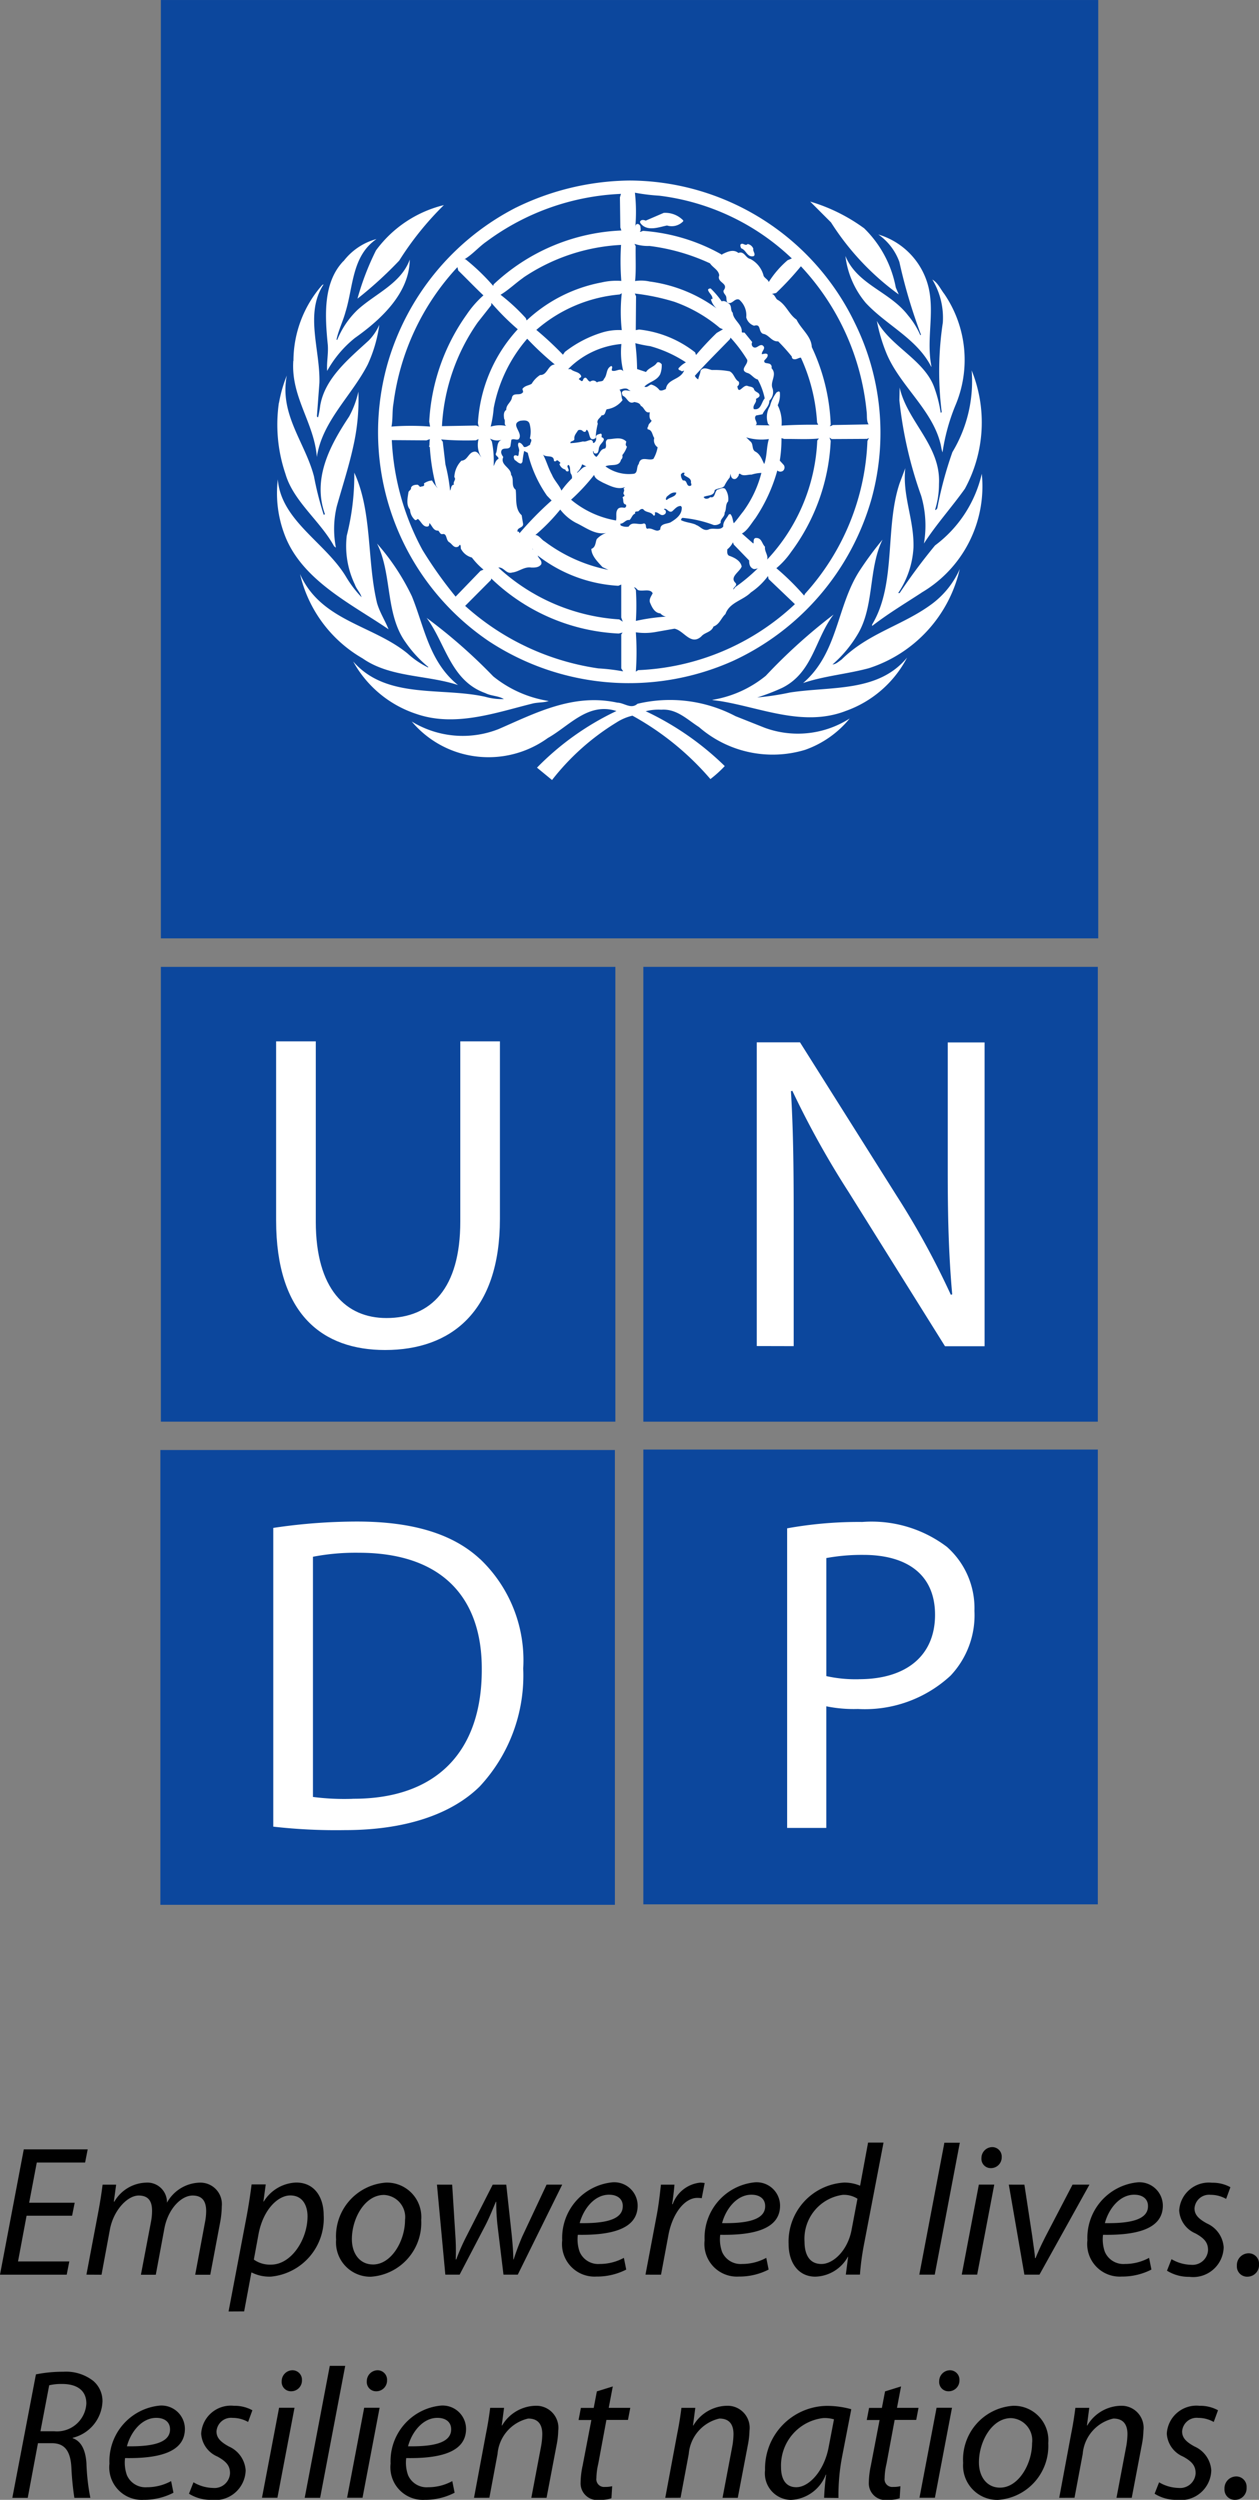 <svg xmlns="http://www.w3.org/2000/svg" width="54.428" height="108" viewBox="0 0 54.428 108"><rect x="0" y="0" width="54.428" height="108" fill="#808080" stroke="none"/><defs><style>.a{fill:#0c479d;}.b{fill:#fff;}</style></defs><g transform="translate(247.668 70.74)"><path class="a" d="M-197.075,134.78h-19.649V115.131h19.649V134.78Z" transform="translate(-23.99 -144.1)"/><path class="b" d="M-194.55,129.456v7.729c0,4.089,2.023,5.606,4.712,5.606,2.839,0,4.963-1.638,4.963-5.666v-7.669h-1.713v7.786c0,2.886-1.265,4.168-3.192,4.168-1.753,0-3.055-1.247-3.055-4.168v-7.786Z" transform="translate(-41.181 -155.207)"/><path class="a" d="M-104.25,134.78H-123.9V115.131h19.648V134.78Z" transform="translate(-95.956 -144.1)"/><path class="b" d="M-100.488,142.786v-5.6c0-2.185-.02-3.759-.119-5.413l.06-.02a38.879,38.879,0,0,0,2.435,4.377l4.165,6.66h1.712V129.665h-1.593v5.508c0,2.029.038,3.622.193,5.376l-.06.017A35.141,35.141,0,0,0-96.03,136.3l-4.185-6.639h-1.869v13.121Z" transform="translate(-112.868 -155.369)"/><path class="a" d="M-104.25,227.581H-123.9V207.933h19.648v19.648Z" transform="translate(-95.956 -216.048)"/><path class="b" d="M-89.321,222.947A5.389,5.389,0,0,0-93,221.854a17.454,17.454,0,0,0-3.25.275v12.944h1.693v-5.255a5.922,5.922,0,0,0,1.364.116,5.452,5.452,0,0,0,4.007-1.44,3.8,3.8,0,0,0,1.033-2.8,3.533,3.533,0,0,0-1.166-2.742Z" transform="translate(-117.389 -226.841)"/><path class="a" d="M-87.315,233.559a5.87,5.87,0,0,1-1.4-.136v-5.1a8.588,8.588,0,0,1,1.6-.137c1.869,0,3.1.834,3.1,2.589s-1.229,2.782-3.29,2.782Z" transform="translate(-123.23 -231.751)"/><path class="a" d="M-197.167,227.668h-19.649V208.02h19.649v19.648Z" transform="translate(-23.919 -216.115)"/><path class="b" d="M-186.16,223.389c-1.149-1.07-2.879-1.618-5.314-1.618a24.541,24.541,0,0,0-3.621.275v12.906a23.931,23.931,0,0,0,3.1.15c2.548,0,4.572-.655,5.822-1.883a7.034,7.034,0,0,0,1.883-5.1,6.034,6.034,0,0,0-1.867-4.731Z" transform="translate(-40.759 -226.776)"/><path class="a" d="M-185.751,238.4a10.516,10.516,0,0,1-1.712-.081V227.942a9.74,9.74,0,0,1,1.984-.173c3.581,0,5.336,1.927,5.315,5.059,0,3.542-1.968,5.586-5.586,5.569Z" transform="translate(-46.676 -231.426)"/><path class="a" d="M-216.724-70.739V-30.2H-176.2V-70.739Z" transform="translate(-23.99)"/><path class="b" d="M-71.81,5.574c-.567.8-1.254,1.556-1.778,2.376a4.568,4.568,0,0,0-.119-2.063,17.787,17.787,0,0,1-.942-4.121l.012-.556c.331,1.484,1.789,2.507,1.7,4.171a3.7,3.7,0,0,1-.165,1.1l.025.027.066-.076A16.439,16.439,0,0,1-72.356,4,5.931,5.931,0,0,0-71.524.471a5.992,5.992,0,0,1-.286,5.1Z" transform="translate(-134.138 -55.208)"/><path class="b" d="M-76.07-16.386a5.048,5.048,0,0,1,.471,4.845,8.584,8.584,0,0,0-.545,2c-.05-.119-.06-.281-.1-.416-.379-1.453-1.756-2.489-2.324-3.861a7.219,7.219,0,0,1-.415-1.4c.6,1.118,2.094,1.7,2.5,2.927a5.47,5.47,0,0,1,.258,1.037.041.041,0,0,0,.044-.038,14.135,14.135,0,0,1,.049-3.85,3.193,3.193,0,0,0-.453-1.864c.242.141.351.411.516.621Z" transform="translate(-130.777 -41.657)"/><path class="b" d="M-81.436-23.34c.251,1.134-.113,2.241.118,3.386l-.011.009c-.616-1.214-1.928-1.786-2.83-2.758a3.855,3.855,0,0,1-.879-2.026c.518,1.248,1.91,1.523,2.711,2.57a3.421,3.421,0,0,1,.528.855l.027-.028a22.854,22.854,0,0,1-.932-3.137,2.462,2.462,0,0,0-.911-1.189,3.156,3.156,0,0,1,2.179,2.318Z" transform="translate(-126.082 -34.951)"/><path class="b" d="M-89.487-30.864A4.805,4.805,0,0,1-88.1-28.287l.128.3A11.345,11.345,0,0,1-90.9-31.1L-91.8-32a7.6,7.6,0,0,1,2.312,1.14Z" transform="translate(-120.842 -30.031)"/><path class="b" d="M-168.892-34.869a11.421,11.421,0,0,1,4.914-1.166,10.858,10.858,0,0,1,9.732,6.166,10.719,10.719,0,0,1,.714,7.594,11.026,11.026,0,0,1-6,7,11.02,11.02,0,0,1-10.554-.865,10.9,10.9,0,0,1-4.37-11.969,10.989,10.989,0,0,1,5.564-6.761Z" transform="translate(-56.461 -26.906)"/><path class="b" d="M-175.161-31.324a13.241,13.241,0,0,0-1.933,2.4,17.156,17.156,0,0,1-1.805,1.646,11.477,11.477,0,0,1,.8-2.085,5.15,5.15,0,0,1,2.942-1.96Z" transform="translate(-53.315 -30.558)"/><path class="b" d="M-184.18-23.834a2.676,2.676,0,0,1,1.425-.955c-1.068.733-1,2.052-1.34,3.149-.108.4-.3.778-.389,1.192l.029.022a3.735,3.735,0,0,1,.877-1.3c.763-.7,1.887-1.139,2.26-2.176-.016,1.442-1.221,2.575-2.371,3.387a4.8,4.8,0,0,0-1.2,1.425c-.027-.362.056-.728.029-1.118-.125-1.258-.216-2.694.675-3.629Z" transform="translate(-48.636 -35.624)"/><path class="b" d="M-191.239-12.754A4.974,4.974,0,0,1-190-16.022c.019-.011.036-.032.063-.028-.82,1.248-.143,2.82-.179,4.24l-.109,1.453c.014.01.014.054.054.037a4.715,4.715,0,0,0,.09-.5c.2-1.173,1.212-2,2.1-2.814a2.288,2.288,0,0,0,.454-.673,6.051,6.051,0,0,1-.5,1.712c-.692,1.35-1.973,2.456-2.2,4-.112-1.478-1.124-2.585-1.018-4.157Z" transform="translate(-43.743 -42.399)"/><path class="b" d="M-194.263,2.631a5.867,5.867,0,0,1,.337-1.176c-.331,1.685.8,2.9,1.176,4.364a13.664,13.664,0,0,0,.418,1.647c.022.011.039-.011.053-.027-.556-1.555.244-3,1.047-4.213a4.051,4.051,0,0,0,.4-1.074,9.066,9.066,0,0,1-.194,2.241c-.194.929-.486,1.809-.739,2.712a4.215,4.215,0,0,0-.038,1.787l-.081-.064c-.591-1.086-1.756-1.934-2.1-3.122a6.612,6.612,0,0,1-.284-3.074Z" transform="translate(-41.343 -55.971)"/><path class="b" d="M-194.323,20.4c.131,1.788,2.053,2.734,2.945,4.213a4.877,4.877,0,0,0,.675.89c-.045-.189-.221-.35-.286-.545a3.843,3.843,0,0,1-.352-2.112,10.621,10.621,0,0,0,.325-2.723c.782,1.691.545,3.8.982,5.628.113.4.346.756.5,1.14-1.609-1.1-3.8-2.139-4.517-4.148a5.04,5.04,0,0,1-.269-2.344Z" transform="translate(-41.336 -70.443)"/><path class="b" d="M-189.949,35.071c.9,2.03,3.143,2.2,4.651,3.434a3.76,3.76,0,0,0,.88.6l.016-.017a5.181,5.181,0,0,1-.988-1.074c-.88-1.226-.572-2.944-1.231-4.262a9.9,9.9,0,0,1,1.507,2.278c.541,1.33.745,2.83,1.994,3.836-1.354-.444-2.933-.319-4.123-1.151a5.684,5.684,0,0,1-2.706-3.645Z" transform="translate(-44.748 -81.01)"/><path class="b" d="M-179.686,49.947c1.435,1.637,3.787,1.091,5.7,1.517a2.636,2.636,0,0,0,.805.1c-.228-.145-.546-.129-.8-.259-1.5-.531-1.722-2.155-2.539-3.25a23.043,23.043,0,0,1,2.88,2.527,5.049,5.049,0,0,0,2.4,1.064c-.209.076-.486.053-.712.113-1.57.389-3.322,1.02-4.99.453a4.838,4.838,0,0,1-2.749-2.267Z" transform="translate(-52.705 -92.101)"/><path class="b" d="M-151.444,65.953a4.854,4.854,0,0,1-4.577-.986c-.511-.326-.964-.8-1.63-.751a2.242,2.242,0,0,0-.675.065,12.5,12.5,0,0,1,3.418,2.371,5.155,5.155,0,0,1-.62.561,12.183,12.183,0,0,0-3.371-2.739,2.2,2.2,0,0,0-.7.3,10.4,10.4,0,0,0-2.776,2.48l-.65-.534a11.933,11.933,0,0,1,3.435-2.447c-1.229-.389-2.034.642-2.968,1.167a4.375,4.375,0,0,1-3.976.594,4.332,4.332,0,0,1-1.906-1.308,4.222,4.222,0,0,0,3.758.326c1.583-.687,3.223-1.555,5.129-1.14.3.005.59.3.871.049a6.089,6.089,0,0,1,4.238.534l1.259.5a4.157,4.157,0,0,0,3.678-.4,4.356,4.356,0,0,1-1.944,1.361Z" transform="translate(-61.428 -104.295)"/><path class="b" d="M-104.86,51.577c-1.823.686-3.651-.156-5.4-.437l-.335-.044v-.01a4.884,4.884,0,0,0,2.306-1.039,23.8,23.8,0,0,1,2.932-2.646c-.8,1.032-.889,2.5-2.218,3.165a8.978,8.978,0,0,1-1.086.418,11.7,11.7,0,0,0,1.41-.213c1.782-.279,3.822.007,5.071-1.512a4.793,4.793,0,0,1-2.684,2.318Z" transform="translate(-106.273 -91.591)"/><path class="b" d="M-90.349,38.549c-.926.249-1.92.329-2.824.637,1.529-1.312,1.444-3.343,2.464-4.887a14.768,14.768,0,0,1,.972-1.312c-.618,1.247-.351,2.861-1.064,4.071a5.353,5.353,0,0,1-1.1,1.325c.143-.007.268-.129.39-.211,1.162-1.155,2.675-1.48,3.928-2.42A3.8,3.8,0,0,0-86.4,34.261a5.881,5.881,0,0,1-3.945,4.288Z" transform="translate(-119.776 -80.416)"/><path class="b" d="M-77.759,24.642c-.718.469-1.447.905-2.138,1.44V26.02c1.06-1.761.541-4.177,1.191-6.109l.244-.647c-.134,1.2.389,2.225.353,3.435a3.887,3.887,0,0,1-.661,1.96h.064A25.474,25.474,0,0,1-77.175,22.6a5.359,5.359,0,0,0,2.02-3.094,5.323,5.323,0,0,1-2.6,5.131Z" transform="translate(-130.069 -69.777)"/><path class="a" d="M-107.484,35.513l.075-.1a7.6,7.6,0,0,0,.962-.8h.039c-.067-.021-.148.043-.221.011-.154-.07-.179-.206-.179-.362l-.665-.687-.036-.1a.9.9,0,0,1-.244.306c0,.088-.027.218.077.276.215.071.5.212.544.465-.087.239-.541.454-.262.713.092.129-.128.178-.091.287Z" transform="translate(-108.473 -80.787)"/><path class="a" d="M-125.079-2.915c.124.07.193-.059.3-.086a.656.656,0,0,1,.36.243c.1.043.19-.016.276-.048.06-.448.622-.384.788-.8l-.1.038c-.043-.06-.15-.033-.145-.13a1.075,1.075,0,0,1,.323-.26,5.429,5.429,0,0,0-1.54-.7,5.7,5.7,0,0,1-.648-.13,10.028,10.028,0,0,1,.077,1.118l.386.128c.116-.187.363-.224.471-.4.07-.06.15,0,.207.064a1.038,1.038,0,0,1-.065.431c-.147.292-.493.328-.686.54Z" transform="translate(-94.738 -51.126)"/><path class="a" d="M-103.407,14.893a7.11,7.11,0,0,1-.948,2.063c-.177.226-.352.542-.582.659l.491.433c.025-.027.011-.07.017-.108,0-.064.031-.141.112-.131.236-.006.242.249.378.379-.029.206.151.367.091.556a8.017,8.017,0,0,0,2.168-5.147l.073-.087c-.485.048-1,.014-1.5.021l-.12-.037a5.915,5.915,0,0,1-.073.972l.175.193a.193.193,0,0,1-.036.248.2.2,0,0,1-.247-.016Z" transform="translate(-110.657 -65.306)"/><path class="a" d="M-111.733-4.871a6.242,6.242,0,0,0-.723-.961l-.026.066c-.5.517-1.044,1.052-1.517,1.583a.34.34,0,0,0,.147.155c.02-.129.091-.243.1-.378.128-.178.324-.065.49-.027a3.606,3.606,0,0,1,.766.056c.2.1.213.345.391.442a.154.154,0,0,1-.056.205c.056.405.249-.108.455-.011.085.033.193.021.257.113.033.167.239.136.25.3-.017.081-.1.1-.159.147.051.161-.164.263-.091.437.314.06.325-.3.471-.464a2.959,2.959,0,0,0-.3-.816c-.177-.037-.285-.249-.465-.286-.346-.136.053-.351.009-.557Z" transform="translate(-103.63 -50.321)"/><path class="a" d="M-125.626,43.612a8.446,8.446,0,0,1,1.3-.185.449.449,0,0,1-.239-.141c-.252-.016-.372-.28-.452-.48-.039-.144.06-.264.12-.389-.108-.221-.443-.061-.638-.14-.053-.044-.093-.11-.167-.121l.079.121a10.956,10.956,0,0,1,0,1.334Z" transform="translate(-94.555 -87.526)"/><path class="a" d="M-127.328,27.294c.14.027.041.179.144.233.221-.071.391.188.566.026-.008-.254.278-.232.434-.3.245-.146.519-.34.492-.665l-.04-.047c-.167,0-.252.129-.374.231-.154.087-.23-.162-.354-.1.007.027.033.039.056.049a.127.127,0,0,1,0,.157c-.185.167-.27-.082-.445-.066v.066c.007.038-.01.1-.063.075-.11-.178-.33-.113-.44-.268-.068-.039-.134.01-.182.053-.039.081-.211-.011-.169.131-.133.048-.149.192-.247.28-.169-.029-.243.161-.4.157.016.032,0,.086.047.09a.561.561,0,0,0,.315.038c.162-.258.432-.042.66-.14Z" transform="translate(-92.504 -75.422)"/><path class="a" d="M-116.7,20.208a.414.414,0,0,0,.089.257c.211-.031.121.26.314.234.109-.032.007-.124.037-.194-.03-.163-.188-.18-.3-.276-.011-.033.012-.06.026-.087-.08-.043-.118.006-.168.065Z" transform="translate(-101.533 -70.446)"/><path class="a" d="M-123.8-13.941a9.381,9.381,0,0,0-1.741-.366l.054.118-.012,1.463.142-.027a4.745,4.745,0,0,1,2.424.988l.039.114a12.751,12.751,0,0,1,.894-.955l.271-.157-.13-.054a6.312,6.312,0,0,0-1.942-1.123Z" transform="translate(-94.684 -43.751)"/><path class="a" d="M-162.724,13.769l.117.994a7.512,7.512,0,0,1,.2,1.128c.059-.081.023-.243.169-.26-.061-.118.113-.22.015-.323a1.072,1.072,0,0,1,.308-.712c.276-.012.3-.374.573-.391.14-.006.227.184.288.249a1.016,1.016,0,0,1-.121-.793l-.12.055a12.919,12.919,0,0,1-1.5-.038l.066.092Z" transform="translate(-65.804 -65.433)"/><path class="a" d="M-119.536,24.258c.128-.134.4-.129.413-.322-.189-.03-.286.074-.413.178-.018.041-.077.117,0,.145Z" transform="translate(-99.308 -73.395)"/><path class="a" d="M-104.119,13.329l.166.166c.166.115.055.356.232.453.209.108.286.352.38.535a.7.7,0,0,0,.048-.156c.073-.3.062-.631.155-.923a2.29,2.29,0,0,1-.982-.074Z" transform="translate(-111.29 -65.176)"/><path class="a" d="M-116.009,22.44c.184.048.309.277.539.205.2-.108.519.065.649-.14-.022-.2.151-.347.239-.518l.063-.017c.109.113.1.282.151.4.151-.162.27-.34.406-.507a4.839,4.839,0,0,0,.788-1.669,1.584,1.584,0,0,0-.425.074c-.157-.009-.347.082-.482-.027-.047-.042-.082.022-.074.065-.056.081-.11.183-.234.146-.1-.043-.1-.146-.13-.221a.533.533,0,0,1-.027.167,1.766,1.766,0,0,0-.231.362c-.113.125-.3.081-.418.183-.021.26-.308.205-.469.287-.011.032.027.037.042.065a.21.21,0,0,0,.233-.055c.228.061.178-.225.311-.324.113-.016.22-.113.336-.036a.753.753,0,0,1,.131.545c-.131.128-.063.34-.155.491.02.179-.2.259-.168.438a.387.387,0,0,1-.3.092,5.1,5.1,0,0,0-1.35-.31.1.1,0,0,0-.063.1c.2.1.432.107.636.193Z" transform="translate(-101.578 -70.503)"/><path class="a" d="M-151.425,42.893l.055-.082-.168.044a8.513,8.513,0,0,1-5.508-2.378l-.017.065-1.113,1.118a10.93,10.93,0,0,0,5.756,2.7,8.8,8.8,0,0,1,1.075.129l-.082-.129V42.893Z" transform="translate(-69.383 -86.224)"/><path class="a" d="M-137.826,21.606a4.121,4.121,0,0,0,1.947.9c.037-.146-.021-.329.054-.454.053-.12.2-.114.307-.093a.091.091,0,0,0,.064-.141c-.155-.03-.085-.2-.14-.3.008-.053.1-.043.076-.113-.108-.086.054-.183-.038-.275.027-.018.046-.05.073-.069-.327.138-.675-.062-.964-.19-.142-.082-.346-.162-.377-.335a8.485,8.485,0,0,1-1,1.075Z" transform="translate(-85.158 -70.76)"/><path class="a" d="M-142.567,16.892c-.053-.028-.06-.022-.1.025-.027,0-.06.006-.081-.011,0-.307-.344-.123-.475-.285.151.279.232.6.388.878.1.248.312.444.411.687a3.667,3.667,0,0,1,.454-.53.277.277,0,0,0-.052-.21c-.047-.115,0-.275-.091-.372-.138.049.05.188-.01.271a.086.086,0,0,1-.128-.067.36.36,0,0,1-.261-.243c.1-.064-.025-.092-.053-.144Z" transform="translate(-80.972 -67.729)"/><path class="a" d="M-136.45,18.517a.78.78,0,0,1-.223.351l.018.01c.129-.092.223-.259.389-.269l-.184-.092Z" transform="translate(-86.052 -69.198)"/><path class="a" d="M-146.6,37.364a6.257,6.257,0,0,1-3.484-1.308c.032.129.2.212.156.373-.092.147-.281.151-.431.147-.309-.05-.537.183-.826.214-.266.082-.358-.243-.6-.214a8.505,8.505,0,0,0,5.228,2.24l.151.1-.066-.182V37.31l-.128.055Z" transform="translate(-74.339 -82.796)"/><path class="a" d="M-168.342,19.3a3.136,3.136,0,0,1-.5-.52.742.742,0,0,1-.454-.344c-.053-.061,0-.167-.064-.211l-.067.081c-.19.091-.257-.1-.387-.183-.168-.091-.086-.411-.315-.352-.085,0-.112-.1-.167-.155-.209.02-.264-.212-.378-.324-.021.048,0,.113-.064.145-.216.049-.291-.215-.438-.325-.037.016-.064.062-.12.05a.652.652,0,0,1-.222-.454c-.177-.2-.1-.519-.063-.763.033-.064.126-.1.107-.182.05-.113.169-.125.282-.13a.276.276,0,0,1,.107.1c.071-.044.228,0,.168-.152a.714.714,0,0,1,.351-.13,1.977,1.977,0,0,0,.244.335l-.076-.117a8.684,8.684,0,0,1-.261-1.642c.006-.032-.068-.049-.026-.08l.009.016a2.113,2.113,0,0,1,.017-.3l-.145.055-1.5-.011a11.033,11.033,0,0,0,1.324,4.743,17.946,17.946,0,0,0,1.435,2.019l1.075-1.113.131-.054Z" transform="translate(-58.426 -65.433)"/><path class="a" d="M-150.388-22.23c-.334.232-.642.535-.988.74a8.448,8.448,0,0,1,1.091,1.009l.038.1a6.494,6.494,0,0,1,3.241-1.642,2.822,2.822,0,0,1,.851-.065,11.035,11.035,0,0,1-.011-1.556,8.31,8.31,0,0,0-4.222,1.41Z" transform="translate(-74.653 -36.515)"/><path class="a" d="M-153.146-2.6a4.857,4.857,0,0,1-.131.8,1.342,1.342,0,0,1,.675-.028c-.122-.064-.02-.222-.092-.308-.016-.133-.039-.3.092-.389-.014-.222.221-.335.245-.534.059-.227.318-.074.443-.194.08-.043.011-.119.011-.178.107-.147.276-.141.4-.222a1.151,1.151,0,0,1,.362-.377c.325.011.331-.444.638-.455a12.576,12.576,0,0,1-1.194-1.113A6.373,6.373,0,0,0-153.146-2.6Z" transform="translate(-73.179 -50.508)"/><path class="a" d="M-153.029,14.445c.016-.1-.129-.123-.115-.221.1-.2.006-.524.27-.61a.62.62,0,0,1-.518-.048l.079.13a4.243,4.243,0,0,1,.077,1.059c.06-.1.077-.244.206-.31Z" transform="translate(-73.091 -65.36)"/><path class="a" d="M-145.227,34.7l-.021-.038.021.068V34.7Z" transform="translate(-79.404 -81.713)"/><path class="a" d="M-160.5-12.408l-.585.742a8.615,8.615,0,0,0-1.545,4.481l1.481-.027.14.055c-.06-.039-.046-.1-.066-.157a6.53,6.53,0,0,1,1.722-4.057,10.672,10.672,0,0,1-1.14-1.139l-.009.1Z" transform="translate(-65.932 -45.144)"/><path class="a" d="M-142.013,28.49a1.029,1.029,0,0,1,.406-.264c-.48.1-.9-.248-1.312-.438a2.092,2.092,0,0,1-.675-.572,8.09,8.09,0,0,1-1.075,1.1c.167.011.259.2.4.276a6.742,6.742,0,0,0,2.757,1.231l-.256-.121c-.2-.22-.473-.48-.482-.787.193-.067.172-.28.236-.427Z" transform="translate(-79.854 -75.942)"/><path class="a" d="M-150.815,10.922l-.042.285c-.065.17-.275.043-.371.158-.07.108,0,.221.062.307-.15.347.342.456.336.767.152.194-.021.475.2.648.048.351-.05.827.259,1.1l.055.336c.062.231-.278.171-.233.378.066-.033.08.054.086.074v-.01a14.334,14.334,0,0,1,1.387-1.414l-.2-.207a5.4,5.4,0,0,1-.831-1.853l-.156-.08a4.422,4.422,0,0,0-.076.479l-.055.065c-.113,0-.184-.1-.281-.157-.022-.06-.082-.156.012-.2a.2.2,0,0,1,.13.037c.048-.058.026-.144.054-.22.014-.13-.1-.249-.019-.363.1-.01.18.113.222.183.1.032.184-.052.27-.091,0-.092.129-.216-.011-.27a1.249,1.249,0,0,0-.012-.637c-.058-.178-.258-.147-.4-.131-.437.14.071.471-.036.74-.062.157-.223.012-.337.075Z" transform="translate(-74.745 -62.668)"/><path class="a" d="M-95.925,13.435l-.091-.065.053.146a8.673,8.673,0,0,1-1.713,4.8,3.5,3.5,0,0,1-.636.7,10.889,10.889,0,0,1,1.2,1.183l.042-.081a10.394,10.394,0,0,0,2.695-6.6l.066-.13-.08.04-1.541.009Z" transform="translate(-115.793 -65.208)"/><path class="a" d="M-157.1-29.471l.027-.075a8.574,8.574,0,0,1,5.518-2.323L-151.6-32l-.018-1.3.045-.151a10.5,10.5,0,0,0-5.81,2.057c-.33.227-.621.573-.958.768h.048a9.13,9.13,0,0,1,1.195,1.149Z" transform="translate(-69.25 -28.913)"/><path class="a" d="M-140.9-14.308a6.308,6.308,0,0,0-3.6,1.53,14.107,14.107,0,0,1,1.15,1.072c.027-.036.055-.074.081-.118a4.99,4.99,0,0,1,1.648-.852,2.458,2.458,0,0,1,.815-.093,7.316,7.316,0,0,1,0-1.593l-.091.053Z" transform="translate(-79.982 -43.709)"/><path class="a" d="M-136.087-4.608a3.682,3.682,0,0,0-2.3,1.086h.116c.131.13.341.1.439.276.049.1-.092.086-.087.166.028.023.065.027.087.066.1.036.081-.06.12-.1.133-.134.156.129.285.129a.2.2,0,0,1,.284.038c.088-.076.272-.006.3-.145.169-.178.077-.453.324-.567.086.048-.006.129.027.2.166.07.356-.14.491.028a3.44,3.44,0,0,1-.082-1.179Z" transform="translate(-84.721 -51.27)"/><path class="a" d="M-135.688,4.471a1.025,1.025,0,0,1-.686.4c-.07.086-.053.276-.221.259-.053.12-.238.19-.166.364a2.926,2.926,0,0,0-.092.621c-.32.2-.229-.266-.388-.363l-.057.092c-.062.016-.106-.022-.15-.064-.049-.019-.13-.035-.173.01-.071.12-.178.216-.151.378-.031.1-.193.064-.172.167a3,3,0,0,0,.545-.075c.125.031.227-.06.352-.064.041.021.095.064.075.129h.044a.221.221,0,0,0,.085-.258c.012-.114.136-.114.21-.147.071.033.027.1.039.158.243.091-.059.269-.093.4-.064.1,0,.336-.2.3a.077.077,0,0,1-.052-.093h-.029a.281.281,0,0,0,.147.243c.149-.124.155-.334.374-.362.111-.118-.051-.3.118-.4.28-.007.579-.125.8.1-.018.1-.054.143.028.222a1.093,1.093,0,0,1-.2.363.182.182,0,0,1-.057.2c-.073.329-.452.172-.672.286a1.711,1.711,0,0,0,1.192.324c.232-.01.13-.3.249-.426.074-.377.422-.119.633-.222a1.517,1.517,0,0,0,.182-.5.361.361,0,0,1-.145-.4c-.091-.125-.081-.352-.282-.374a.105.105,0,0,1,.022-.128c0-.119.113-.158.146-.25-.123-.08-.091-.258-.08-.363-.212.061-.233-.215-.389-.274-.038-.125-.173-.147-.281-.167-.26.124-.3-.2-.5-.27-.021-.06-.066-.147,0-.194.1-.082.227-.012.34-.018l-.091-.048c-.086-.1-.275-.037-.389,0,.108.109.062.3.129.438Z" transform="translate(-85.064 -57.929)"/><path class="a" d="M-170.683-12.5l-.037-.212a8.77,8.77,0,0,1,1.62-4.628,4.366,4.366,0,0,1,.723-.827c-.351-.329-.717-.713-1.087-1.073l-.037-.147a10.631,10.631,0,0,0-2.766,5.9c-.06.325-.019.659-.085.989a10.487,10.487,0,0,1,1.668,0Z" transform="translate(-58.392 -39.812)"/><path class="a" d="M-119.635,39.98a2.985,2.985,0,0,1-.742.712c-.35.352-.923.426-1.1.935-.187.172-.252.442-.517.539-.1.259-.375.244-.53.431-.454.406-.747-.258-1.156-.338l-.827.145a2.611,2.611,0,0,1-.844.011,12.131,12.131,0,0,1,0,1.7l.1-.065a10.506,10.506,0,0,0,6.777-2.851l-1.138-1.086-.026-.128Z" transform="translate(-94.829 -85.838)"/><path class="a" d="M-125.523-32.194a.205.205,0,0,1,.051-.127c.075-.045.137.021.169.073.007.077.04.206-.024.25.064.011.1-.038.155-.038A8.065,8.065,0,0,1-121.763-31v-.027c.21-.1.48-.238.7-.055.259-.1.307.222.518.259a1.128,1.128,0,0,1,.573.73c.046.1.2.166.221.269a4.135,4.135,0,0,1,.817-.945l.182-.076a10.076,10.076,0,0,0-5.731-2.712,8.4,8.4,0,0,1-1.053-.129,7.464,7.464,0,0,1,.016,1.489Z" transform="translate(-94.684 -28.729)"/><path class="a" d="M-125.56-22.266a1.706,1.706,0,0,1,.622.021,6.309,6.309,0,0,1,2.9,1.167.8.8,0,0,1-.248-.389.063.063,0,0,1,.066-.021c.012-.169-.168-.255-.193-.405a.111.111,0,0,1,.118-.049,3.792,3.792,0,0,1,.473.556c.12-.047.217.028.3.091.156.092.06.293.179.4.02.318.41.5.389.815,0,.075.1.016.129.054l.324.4a.159.159,0,0,0,.056.221c.145.067.226-.118.371-.091.21.119-.033.259-.012.39.081,0,.185-.064.25.016.026.119-.1.194-.149.27,0,.118.1.092.185.118a.151.151,0,0,1,.131.2c.269.281-.082.583.048.88a.516.516,0,0,1-.142.528c.007.238-.212.384-.294.584l-.277.053c-.147.146.127.325-.022.417l.605.011-.067-.065a.9.9,0,0,1,.083-.768,1.706,1.706,0,0,1,.287-.594c.037-.01.106-.082.14,0a1.085,1.085,0,0,1-.092.556,1.64,1.64,0,0,1,.166.88c.534-.033,1.06-.043,1.584-.037l-.048-.1a7.785,7.785,0,0,0-.7-2.8c-.113.006-.195.1-.324.064a.1.1,0,0,1-.066-.107,8.123,8.123,0,0,0-.593-.661c-.279.028-.4-.292-.65-.323-.221-.092-.069-.449-.389-.35a.519.519,0,0,1-.34-.362.893.893,0,0,0-.306-.767c-.2-.07-.275.188-.472.146-.108-.055-.059-.195-.094-.286s-.127-.141-.111-.25c.254-.334-.308-.328-.184-.659-.033-.238-.275-.33-.4-.518a8.8,8.8,0,0,0-2.618-.751,1.833,1.833,0,0,1-.648-.091l.053.1c-.011.5.024,1.037-.026,1.508Z" transform="translate(-94.647 -36.333)"/><path class="a" d="M-99.183-18.357c.115.026.148.162.225.243.393.21.5.632.842.869.195.407.643.719.659,1.184a8.584,8.584,0,0,1,.819,3.354l-.041.064a.218.218,0,0,0,.127-.048L-95-12.719c-.1-.15-.06-.372-.086-.556a10.687,10.687,0,0,0-2.841-6.275A12.773,12.773,0,0,1-99-18.395l-.185.038Z" transform="translate(-115.117 -39.686)"/><path class="b" d="M-124.54-29.451c.048-.086.171-.055.235-.028l.778-.335a1.08,1.08,0,0,1,.843.325v.038a.687.687,0,0,1-.7.182c-.357.071-.855.276-1.142-.091-.012-.027-.044-.065-.012-.091Z" transform="translate(-95.448 -31.729)"/><path class="b" d="M-104.921-23.881a.328.328,0,0,1,.245.2c-.029.121.113.225.025.322-.292.076-.318-.253-.545-.334a.235.235,0,0,1-.037-.157c.1-.124.2.082.312-.028Z" transform="translate(-110.426 -36.318)"/><path d="M-244.551,345.331h-1.968l-.37,1.976h2.217l-.112.571h-2.884l1.028-5.414h2.763l-.112.57h-2.089l-.329,1.735h1.968l-.112.562Z" transform="translate(0 -320.346)"/><path d="M-231.043,352.839l.522-2.755c.08-.434.137-.811.177-1.132h.586l-.1.731h.024a1.641,1.641,0,0,1,1.366-.819.846.846,0,0,1,.907.867,1.665,1.665,0,0,1,1.422-.867.928.928,0,0,1,.948,1.02,4.06,4.06,0,0,1-.064.659l-.434,2.3h-.651l.418-2.241a2.582,2.582,0,0,0,.056-.506c0-.409-.153-.675-.587-.675-.482,0-1.06.562-1.221,1.43l-.37,1.992h-.643l.434-2.281a2.539,2.539,0,0,0,.048-.474c0-.329-.088-.667-.578-.667s-1.093.643-1.245,1.47l-.362,1.952Z" transform="translate(-12.889 -325.308)"/><path d="M-202.6,352.188a1.2,1.2,0,0,0,.747.218c.86,0,1.574-1.069,1.574-2.089,0-.41-.176-.9-.747-.9-.522,0-1.173.595-1.374,1.687l-.2,1.084Zm-1.093,2.242.779-4.1c.088-.466.169-1,.217-1.39h.611l-.1.739h.016a1.715,1.715,0,0,1,1.4-.819c.836,0,1.189.691,1.189,1.405a2.523,2.523,0,0,1-2.274,2.659,1.693,1.693,0,0,1-.835-.177h-.016l-.313,1.679Z" transform="translate(-34.094 -325.308)"/><path d="M-181.4,352.4c.787,0,1.382-1.013,1.382-1.921a.961.961,0,0,0-.908-1.084c-.836,0-1.39,1.02-1.39,1.911,0,.635.353,1.093.908,1.093Zm-.08.529a1.484,1.484,0,0,1-1.518-1.6,2.325,2.325,0,0,1,2.153-2.466,1.487,1.487,0,0,1,1.526,1.614,2.332,2.332,0,0,1-2.153,2.45Z" transform="translate(-50.14 -325.308)"/><path d="M-162.953,349.257l.137,2.184a9.457,9.457,0,0,1,.016,1.044h.024a9.016,9.016,0,0,1,.426-.971l1.149-2.257h.586l.241,2.216c.04.426.064.755.064,1.012h.016c.1-.313.209-.61.37-.988l1.052-2.241h.675l-1.92,3.888h-.618l-.257-2.113a9.129,9.129,0,0,1-.056-1.036h-.016c-.16.377-.273.666-.45,1.012l-1.117,2.137h-.618l-.362-3.888Z" transform="translate(-65.167 -325.613)"/><path d="M-136.893,349.875c0-.313-.241-.49-.595-.49-.634,0-1.108.619-1.269,1.229,1.044.016,1.863-.128,1.863-.731v-.008Zm.145,2.747a2.779,2.779,0,0,1-1.286.3,1.406,1.406,0,0,1-1.478-1.566,2.409,2.409,0,0,1,2.121-2.5,1.011,1.011,0,0,1,1.14,1c0,1.02-1.149,1.285-2.586,1.261a1.612,1.612,0,0,0,.08.739.873.873,0,0,0,.867.522,2.172,2.172,0,0,0,1.044-.265l.1.5Z" transform="translate(-83.851 -325.308)"/><path d="M-123.495,352.839l.474-2.506c.1-.506.153-1.02.193-1.381h.586c-.023.272-.056.538-.1.843h.024a1.414,1.414,0,0,1,1.189-.931,1.4,1.4,0,0,1,.193.016l-.128.658a1.155,1.155,0,0,0-.185-.016c-.57,0-1.085.7-1.253,1.6l-.321,1.719Z" transform="translate(-96.268 -325.308)"/><path d="M-109.505,349.875c0-.313-.241-.49-.594-.49-.635,0-1.108.619-1.269,1.229,1.044.016,1.863-.128,1.863-.731v-.008Zm.145,2.747a2.781,2.781,0,0,1-1.285.3,1.406,1.406,0,0,1-1.478-1.566,2.409,2.409,0,0,1,2.121-2.5,1.012,1.012,0,0,1,1.141,1c0,1.02-1.149,1.285-2.587,1.261a1.607,1.607,0,0,0,.08.739.873.873,0,0,0,.867.522,2.176,2.176,0,0,0,1.044-.265l.1.5Z" transform="translate(-105.084 -325.308)"/><path d="M-92.984,343.6a1.1,1.1,0,0,0-.635-.169,1.916,1.916,0,0,0-1.655,2.032c0,.466.161.956.731.956.514,0,1.133-.587,1.3-1.463l.257-1.357Zm1.125-2.426-.859,4.475a11.457,11.457,0,0,0-.161,1.229h-.61l.1-.771H-93.4a1.661,1.661,0,0,1-1.406.859c-.747,0-1.157-.618-1.157-1.414a2.556,2.556,0,0,1,2.4-2.651,1.764,1.764,0,0,1,.691.136l.345-1.864Z" transform="translate(-117.613 -319.348)"/><path d="M-70.8,346.879l1.084-5.7h.667l-1.084,5.7Z" transform="translate(-137.125 -319.348)"/><path d="M-61.4,342.943a.4.4,0,0,1-.394-.434.472.472,0,0,1,.458-.474.409.409,0,0,1,.418.434.465.465,0,0,1-.474.474Zm-1.245,4.6.739-3.888h.666l-.739,3.888Z" transform="translate(-143.445 -320.014)"/><path d="M-52.925,349.257l.338,2.216c.056.442.113.747.12.956h.024c.088-.209.193-.466.418-.908l1.181-2.265h.731l-2.161,3.888h-.651l-.674-3.888Z" transform="translate(-150.457 -325.613)"/><path d="M-35.857,349.875c0-.313-.242-.49-.595-.49-.635,0-1.108.619-1.269,1.229,1.044.016,1.864-.128,1.864-.731v-.008Zm.144,2.747a2.778,2.778,0,0,1-1.285.3,1.406,1.406,0,0,1-1.478-1.566,2.409,2.409,0,0,1,2.121-2.5,1.012,1.012,0,0,1,1.14,1c0,1.02-1.149,1.285-2.586,1.261a1.612,1.612,0,0,0,.08.739.873.873,0,0,0,.867.522,2.176,2.176,0,0,0,1.044-.265l.1.5Z" transform="translate(-162.182 -325.308)"/><path d="M-22.944,352.172a1.714,1.714,0,0,0,.836.241.671.671,0,0,0,.739-.634c0-.306-.137-.5-.547-.723a1.151,1.151,0,0,1-.7-.988,1.282,1.282,0,0,1,1.414-1.2,1.6,1.6,0,0,1,.8.193l-.185.506a1.361,1.361,0,0,0-.667-.177.632.632,0,0,0-.7.587c0,.281.185.458.538.651a1.216,1.216,0,0,1,.723,1.028,1.32,1.32,0,0,1-1.487,1.277,1.765,1.765,0,0,1-.964-.265l.193-.49Z" transform="translate(-174.074 -325.308)"/><path d="M-9.281,363.457a.443.443,0,0,1-.442-.473.512.512,0,0,1,.506-.539.448.448,0,0,1,.45.482.5.5,0,0,1-.506.529Z" transform="translate(-184.473 -335.837)"/><path d="M-244.07,387.792h.594a1.27,1.27,0,0,0,1.39-1.2c0-.586-.434-.843-1.044-.843a2.274,2.274,0,0,0-.562.056l-.378,1.984Zm-.193-2.458a5.944,5.944,0,0,1,1.181-.113,1.917,1.917,0,0,1,1.293.394,1.142,1.142,0,0,1,.4.892,1.682,1.682,0,0,1-1.285,1.567l-.008.016c.385.129.563.531.6,1.085a9.15,9.15,0,0,0,.169,1.494h-.691a12.5,12.5,0,0,1-.129-1.309c-.04-.748-.313-1.053-.851-1.053h-.594l-.442,2.362h-.666l1.02-5.334Z" transform="translate(-1.849 -353.495)"/><path d="M-224,392.775c0-.313-.241-.49-.594-.49-.634,0-1.108.619-1.269,1.229,1.044.016,1.864-.128,1.864-.731v-.008Zm.145,2.747a2.778,2.778,0,0,1-1.285.305,1.406,1.406,0,0,1-1.478-1.566,2.409,2.409,0,0,1,2.121-2.5,1.011,1.011,0,0,1,1.14,1c0,1.02-1.149,1.285-2.587,1.261a1.618,1.618,0,0,0,.08.739.873.873,0,0,0,.868.522,2.17,2.17,0,0,0,1.044-.266l.1.5Z" transform="translate(-16.318 -358.567)"/><path d="M-211.089,395.072a1.708,1.708,0,0,0,.835.241.671.671,0,0,0,.739-.634c0-.306-.137-.5-.547-.723a1.151,1.151,0,0,1-.7-.987,1.283,1.283,0,0,1,1.414-1.205,1.609,1.609,0,0,1,.8.193l-.185.506a1.356,1.356,0,0,0-.667-.177.632.632,0,0,0-.7.586c0,.281.185.458.538.651a1.216,1.216,0,0,1,.723,1.028,1.319,1.319,0,0,1-1.486,1.277,1.767,1.767,0,0,1-.964-.265l.193-.49Z" transform="translate(-28.209 -358.567)"/><path d="M-196.024,385.844a.4.4,0,0,1-.393-.434.471.471,0,0,1,.458-.474.41.41,0,0,1,.418.434.465.465,0,0,1-.474.474Zm-1.245,4.6.739-3.888h.667l-.739,3.888Z" transform="translate(-39.073 -353.274)"/><path d="M-189.047,389.78l1.084-5.7h.667l-1.084,5.7Z" transform="translate(-45.448 -352.608)"/><path d="M-179.65,385.844a.4.4,0,0,1-.393-.434.472.472,0,0,1,.458-.474.41.41,0,0,1,.418.434.465.465,0,0,1-.474.474Zm-1.245,4.6.739-3.888h.667l-.739,3.888Z" transform="translate(-51.768 -353.274)"/><path d="M-169.912,392.775c0-.313-.241-.49-.595-.49-.634,0-1.108.619-1.269,1.229,1.044.016,1.864-.128,1.864-.731v-.008Zm.145,2.747a2.777,2.777,0,0,1-1.285.305,1.406,1.406,0,0,1-1.478-1.566,2.409,2.409,0,0,1,2.121-2.5,1.012,1.012,0,0,1,1.141,1c0,1.02-1.149,1.285-2.587,1.261a1.614,1.614,0,0,0,.08.739.873.873,0,0,0,.868.522,2.17,2.17,0,0,0,1.044-.266l.1.5Z" transform="translate(-58.252 -358.567)"/><path d="M-156.478,395.74l.514-2.755c.088-.434.145-.812.185-1.133h.6l-.1.763h.016a1.722,1.722,0,0,1,1.446-.852.953.953,0,0,1,.98,1.076,3.568,3.568,0,0,1-.072.627l-.433,2.274H-154l.426-2.25a3.182,3.182,0,0,0,.048-.5c0-.386-.152-.675-.61-.675a1.712,1.712,0,0,0-1.325,1.534l-.353,1.888Z" transform="translate(-70.698 -358.567)"/><path d="M-134.9,388.01l-.177.932h.932l-.1.522h-.932l-.353,1.9a2.817,2.817,0,0,0-.08.618.333.333,0,0,0,.369.377,1.214,1.214,0,0,0,.313-.032l-.032.522a1.541,1.541,0,0,1-.514.072.723.723,0,0,1-.819-.755,3.655,3.655,0,0,1,.088-.73l.378-1.968h-.554l.1-.522h.555l.136-.715.7-.217Z" transform="translate(-86.275 -355.657)"/><path d="M-119.69,395.74l.514-2.755c.089-.434.145-.812.185-1.133h.6l-.1.763h.016a1.722,1.722,0,0,1,1.446-.852.953.953,0,0,1,.98,1.076,3.57,3.57,0,0,1-.072.627l-.434,2.274h-.659l.426-2.25a3.182,3.182,0,0,0,.048-.5c0-.386-.152-.675-.61-.675a1.712,1.712,0,0,0-1.325,1.534l-.354,1.888Z" transform="translate(-99.218 -358.567)"/><path d="M-97.511,392.349a1.454,1.454,0,0,0-.458-.056,2.063,2.063,0,0,0-1.831,2.129c0,.434.153.86.659.86.562,0,1.221-.723,1.405-1.76l.225-1.173Zm-.426,3.39a9.988,9.988,0,0,1,.088-1h-.016a1.7,1.7,0,0,1-1.51,1.092,1.147,1.147,0,0,1-1.116-1.285,2.709,2.709,0,0,1,2.683-2.779,3.966,3.966,0,0,1,1.045.145l-.394,2.033a8.8,8.8,0,0,0-.16,1.8Z" transform="translate(-114.103 -358.567)"/><path d="M-79.452,388.01l-.177.932h.931l-.1.522h-.932l-.353,1.9a2.82,2.82,0,0,0-.081.618.333.333,0,0,0,.37.377,1.211,1.211,0,0,0,.313-.032l-.032.522a1.544,1.544,0,0,1-.514.072.723.723,0,0,1-.82-.755,3.707,3.707,0,0,1,.088-.73l.378-1.968h-.555l.1-.522h.554l.137-.715.7-.217Z" transform="translate(-129.261 -355.657)"/><path d="M-69.539,385.844a.4.4,0,0,1-.393-.434.471.471,0,0,1,.458-.474.41.41,0,0,1,.418.434.465.465,0,0,1-.474.474Zm-1.245,4.6.739-3.888h.667l-.739,3.888Z" transform="translate(-137.134 -353.274)"/><path d="M-60.784,395.3c.787,0,1.382-1.013,1.382-1.92a.961.961,0,0,0-.908-1.084c-.835,0-1.39,1.02-1.39,1.912,0,.635.354,1.092.908,1.092Zm-.08.53a1.484,1.484,0,0,1-1.518-1.6,2.324,2.324,0,0,1,2.153-2.466,1.487,1.487,0,0,1,1.526,1.614,2.333,2.333,0,0,1-2.153,2.45Z" transform="translate(-143.648 -358.567)"/><path d="M-43.9,395.74l.514-2.755c.088-.434.144-.812.185-1.133h.6l-.1.763h.016a1.722,1.722,0,0,1,1.446-.852.953.953,0,0,1,.98,1.076,3.551,3.551,0,0,1-.073.627l-.433,2.274h-.659l.426-2.25a3.209,3.209,0,0,0,.048-.5c0-.386-.153-.675-.61-.675a1.712,1.712,0,0,0-1.325,1.534l-.354,1.888Z" transform="translate(-157.977 -358.567)"/><path d="M-25.33,395.072a1.708,1.708,0,0,0,.836.241.67.67,0,0,0,.738-.634c0-.306-.136-.5-.546-.723a1.151,1.151,0,0,1-.7-.987,1.283,1.283,0,0,1,1.414-1.205,1.611,1.611,0,0,1,.8.193l-.185.506a1.359,1.359,0,0,0-.667-.177.632.632,0,0,0-.7.586c0,.281.184.458.538.651a1.216,1.216,0,0,1,.723,1.028,1.319,1.319,0,0,1-1.486,1.277,1.767,1.767,0,0,1-.964-.265l.193-.49Z" transform="translate(-172.224 -358.567)"/><path d="M-11.668,406.359a.444.444,0,0,1-.441-.474.512.512,0,0,1,.506-.538.448.448,0,0,1,.45.482.5.5,0,0,1-.506.53Z" transform="translate(-182.623 -369.098)"/></g></svg>